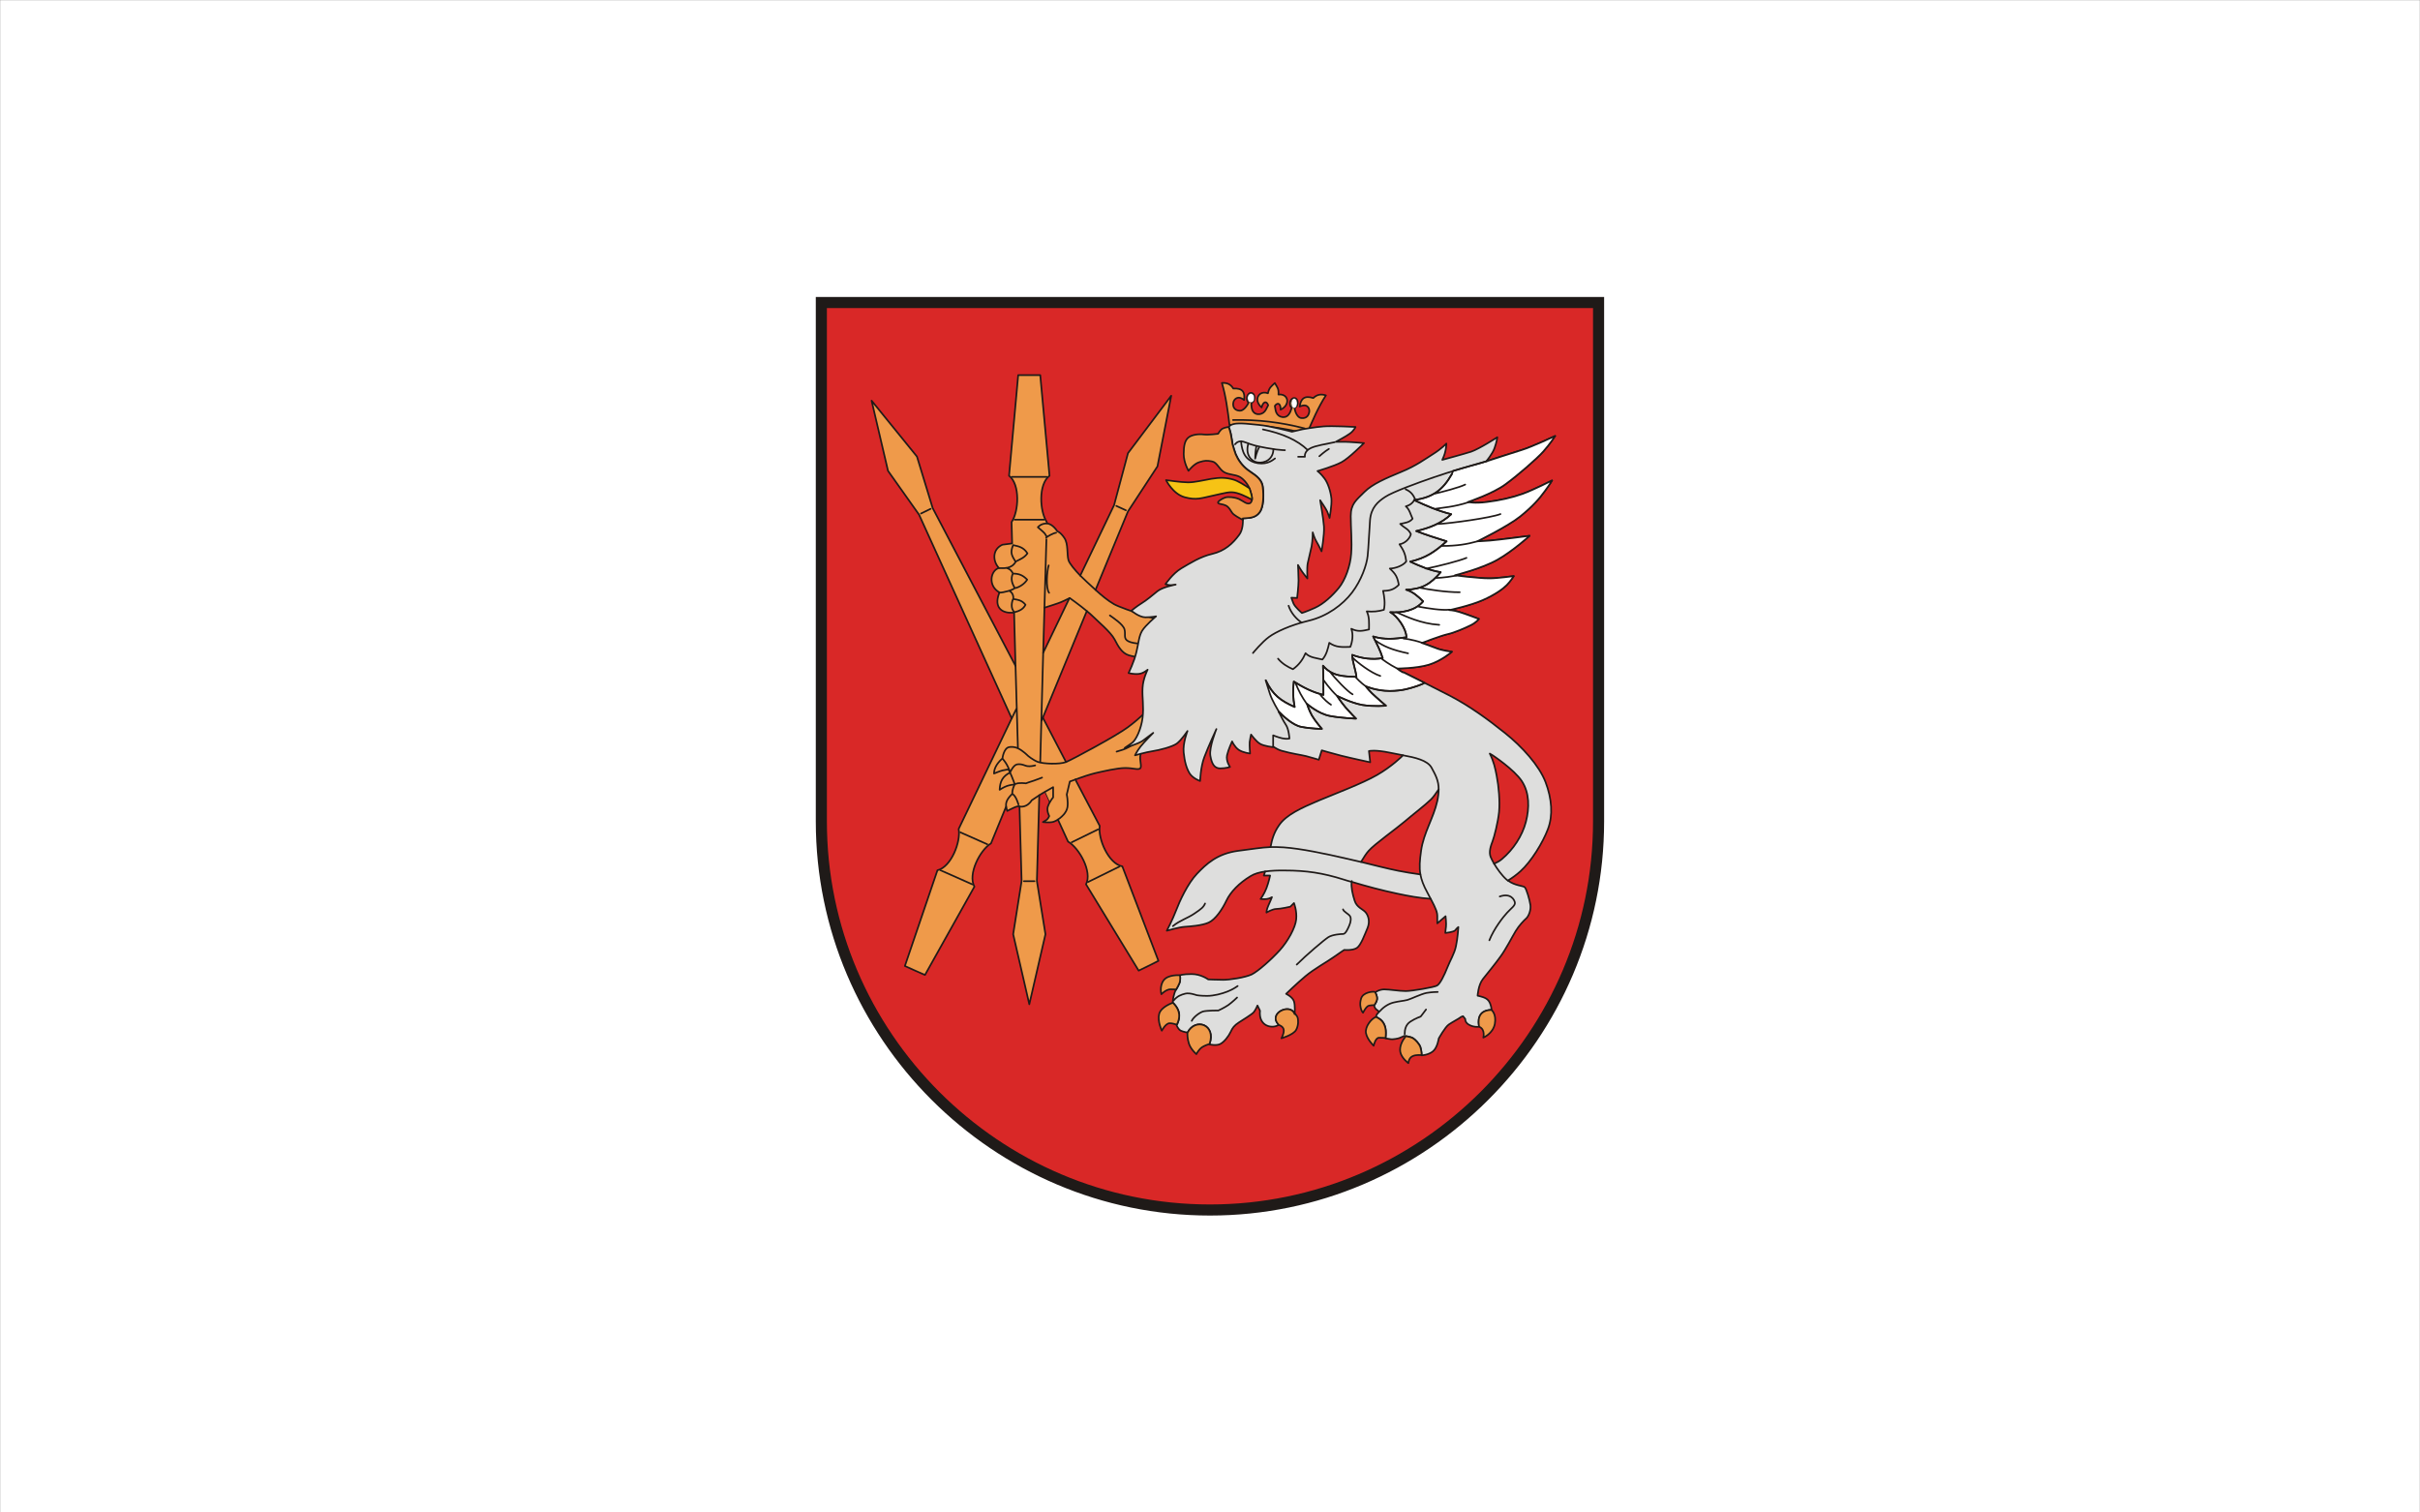 <?xml version="1.0" encoding="utf-8"?>
<!-- Generator: Adobe Illustrator 26.5.1, SVG Export Plug-In . SVG Version: 6.00 Build 0)  -->
<svg version="1.1" xmlns="http://www.w3.org/2000/svg" xmlns:xlink="http://www.w3.org/1999/xlink" x="0px" y="0px"
	 viewBox="0 0 11338.6 7086.6" style="enable-background:new 0 0 11338.6 7086.6;" xml:space="preserve">
<rect x="0" y="0" width="11338.6" height="7086.6" fill="#333333" stroke="none"/>
<style type="text/css">
	.st0{fill:#FFFFFF;stroke:#1F1A18;stroke-miterlimit:10;}
	.st1{fill-rule:evenodd;clip-rule:evenodd;fill:#D92827;stroke:#1F1A18;stroke-width:51.966;stroke-miterlimit:10;}
	
		.st2{fill-rule:evenodd;clip-rule:evenodd;fill:#EF9A4A;stroke:#1F1A18;stroke-width:7.894;stroke-linecap:round;stroke-linejoin:round;stroke-miterlimit:10;}
	.st3{fill:none;stroke:#1F1A18;stroke-width:7.894;stroke-linecap:round;stroke-linejoin:round;stroke-miterlimit:10;}
	
		.st4{fill-rule:evenodd;clip-rule:evenodd;fill:#DEDEDD;stroke:#1F1A18;stroke-width:7.894;stroke-linecap:round;stroke-linejoin:round;stroke-miterlimit:10;}
	
		.st5{fill-rule:evenodd;clip-rule:evenodd;fill:#FFFFFF;stroke:#1F1A18;stroke-width:7.894;stroke-linecap:round;stroke-linejoin:round;stroke-miterlimit:10;}
	
		.st6{fill-rule:evenodd;clip-rule:evenodd;fill:#F6C315;stroke:#1F1A18;stroke-width:7.894;stroke-linecap:round;stroke-linejoin:round;stroke-miterlimit:10;}
	.st7{fill-rule:evenodd;clip-rule:evenodd;fill:#FFFFFF;stroke:#1F1A18;stroke-width:1.973;stroke-miterlimit:10;}
</style>
<g id="Layer_2">
	<rect class="st0" width="11338.6" height="7086.6"/>
</g>
<g id="Layer_1">
	<g id="Warstwa_x0020_1" transform="translate(-1466.5,-1405.862)">
		<g id="g3039">
			<path id="path3041" class="st1" d="M8956.4,2823.2v2431.2c0,1001.8-819.6,1820.8-1820.8,1820.8l0,0
				c-1001.8,0-1820.8-819-1820.8-1820.8V2823.2H8956.4z"/>
			<path id="path3043" class="st2" d="M7227.1,3396.8c-7.9-65.1-17.1-135.5-35.5-196.7c21-1.3,40.1,3.9,53.3,26.3
				c43.4-2.6,55.9,16.4,50.6,53.9c-9.2-7.9-19.1-11.8-27-11.2c-15.8,2-23.7,16.4-24.3,28.3c-0.7,23,13.8,32.2,31.6,32.9
				c14.5,0.7,31.6-17.8,40.8-38.2c-5.9-4.6-9.2-13.2-7.9-23c2-13.8,11.2-23.7,21-22.4c9.9,1.3,16.4,13.2,14.5,26.3
				c-1.3,9.9-7.2,18.4-14.5,21c-0.7,25,3.9,48.7,28.9,52.6c13.2,1.3,25.7-3.3,34.2-13.8c6.6-7.9,10.5-19.7,15.8-28.3
				c-8.6-23-24.3-16.4-30.9,10.5c-11.8-9.9-18.4-22.4-19.7-32.9c-2.6-25.7,20.4-44.7,49.3-33.5c5.9-27,15.1-31.6,32.2-48
				c11.8,20.4,19.1,26.3,17.1,53.9c31.6-3.9,48,19.7,38.2,43.4c-3.9,10.5-13.8,21-28.3,27.6c1.3-27.6-12.5-37.5-27-17.8
				c2.6,9.9,2.6,22.4,7.2,31.6c5.3,11.8,15.8,19.7,29.6,21c25,2.6,35.5-19.7,42.8-44.1c-6.6-3.9-9.9-13.2-8.6-23.7
				c2-13.2,11.8-23,21.7-21.7c9.9,1.3,15.8,13.2,14.5,26.3c-2,9.9-7.2,17.8-14.5,20.4c2.6,22.4,14.5,43.4,28.3,46.7
				c17.1,3.3,34.2-2,39.5-24.3c3.3-11.8,0-27.6-14.5-33.5c-7.9-2.6-18.4-0.7-29.6,4.6c5.3-37.5,23-53.3,63.8-40.1
				c19.1-18.4,38.8-19.1,59.2-12.5c-35.5,54.6-63.8,120.4-89.5,180.9C7475.7,3408,7346.2,3392.2,7227.1,3396.8z"/>
			<path id="path3045" class="st3" d="M7243.5,3373.8c115.1-2.6,225,10.5,336.1,39.5"/>
			<path id="path3047" class="st2" d="M6847.6,5931.3l-46,22.4l-246.7-404.5c30.3-59.2-32.2-170.4-84.2-200l-47.4-103.3
				c-5.9,3.9-13.2,7.9-21,10.5c-19.7,5.3-49.3,1.3-49.3,1.3s4.6-2.6,14.5-8.6c9.9-5.3,15.1-19.7,15.1-19.7s-12.5-22.4-7.2-42.8
				c2.6-7.9,6.6-16.4,10.5-23.7l-21.7-48c-4.6,2.6-9.2,5.3-12.5,7.2c-3.9,2-9.2,5.9-15.8,9.9l-11.2,401.9l40.1,249.3l-75.6,328.2
				l-75.6-328.2l39.5-249.3l-9.9-349.3c-2.6-0.7-4.6-1.3-4.6-1.3s-9.9,1.3-22.4,7.2c-12.5,5.3-30.3,15.1-30.3,15.1s-3.3-8.6-5.3-21
				l-71,173c-51.3,30.9-109.9,144.7-77.6,202.6L5800.3,5974l-47.4-21l-46.7-21l152.6-448.6c64.5-15.1,110.5-134.2,99.3-193.4
				l248.6-518.3l-434.1-954.5l-145.4-205.2l-77-328.9l212.5,261.8l73.7,241.4l388.1,739.4l-6.6-249.3c-14.5,0-23.7,0-23.7,0
				c-44.1-3.9-69.7-34.9-44.7-94.7c-55.9-30.9-42.1-103.3-2.6-114.5c-29.6-31.6-32.2-87.5,16.4-109.2l45.4-5.9l-2.6-100
				c34.2-50,40.8-176.9-11.8-217.1l42.8-471.6h52h51.3l43.4,471.6c-53.3,40.1-46,167.1-12.5,217.1v6.6c27.6,0.7,49.3,36.8,49.3,36.8
				s13.8,2.6,32.9,30.9c19.1,28.3,11.2,77.6,19.1,103.9c5.3,17.1,30.9,46.7,55.3,72.4l158.5-330.2l65.1-243.4l202.6-269l-64.5,330.9
				L6751.5,3802l-152,367.7c26.3,24.3,57.9,50.6,86.8,67.1c46.7,25.7,253.2,87.5,253.2,87.5l-80.3,167.7c0,0-71-5.9-103.9-15.8
				c-32.2-10.5-48.7-40.1-66.4-74.3s-80.3-86.2-106.6-112.5c-5.9-5.9-14.5-13.2-23.7-20.4l-205.9,499.3l108.5,207.9
				c0.7,0,1.3-0.7,2-0.7c29.6-12.5,233.5-121.7,288.1-162.5c54.6-40.1,111.8-97.4,111.8-97.4l94.7,124.3l-122.3,52.6
				c0,0-19.7,25.7-25.7,50.6c-5.3,25,8.6,54.6-1.3,63.1c-9.9,7.9-32.2-2-69.7-2s-104.6,15.8-141.4,24.3c-23,5.3-65.8,19.7-92.7,29.6
				l114.5,217.7c-9.2,59.9,40.8,176.9,105.9,189.4l169.1,442.7L6847.6,5931.3z M6360.1,4253.2l-5.9,211.2l123-255.9
				c-6.6,3.3-37.5,19.1-54.6,24.3C6410.1,4236.8,6388.4,4244.7,6360.1,4253.2z"/>
			<path id="path3049" class="st2" d="M6235.8,4911l-11.2-385.5 M6354.2,4464.4l-13.8,513.7 M6206.9,4771.6l23.7-48.7
				 M6352.9,4768.3l-7.2,17.1 M6264.1,5534.6h49.3 M6564,5538.6l147.3-72.4 M6487.7,5352.4l123.7-60.5 M6022.7,5549.7l-150-66.4
				 M6092.4,5361.6l-126.3-55.9 M6206.9,3640.2h163.8 M6220,3840.8h138.1 M5781.9,3811.8l44.7-21.7 M6741.6,3796.7l-44.7-20.4
				 M6369.3,3932.9l-9.2,320.3 M6370,3919.7c-2.6-5.3-5.9-11.2-9.9-15.8c-9.2-9.9-30.9-27.6-30.9-27.6s13.2-17.8,41.4-17.8h0.7
				 M6527.9,4102.6c11.8,11.8,23,22.4,32.2,30.9c10.5,9.2,24.3,22.4,39.5,36.2 M6558.8,4269c-32.9-27.6-80.3-61.2-80.3-61.2
				s-0.7,0-1.3,0.7 M6379.9,4055.2c-7.9,23.7-14.5,106.6,2,128.3 M6149,4067.7c17.1,0,57.2,5.9,77-30.9 M6179.9,4066.4
				c21.7,5.9,27,15.8,31.6,25 M6148.3,4182.8c19.1,0,67.1-12.5,73-22.4 M6195.7,4174.3c22.4,11.8,18.4,37.5,18.4,37.5
				 M6213.4,3959.9c25.7,5.9,48.7,9.2,67.1,38.8c-15.8,21.7-34.2,27-55.9,38.8C6206.9,4008.5,6198.3,3995.4,6213.4,3959.9z
				 M6221.3,4161.8c21-3.9,46-20.4,57.9-40.1c-19.7-20.4-37.5-28.3-67.1-28.3C6200.9,4117.7,6208.2,4139.4,6221.3,4161.8z
				 M6220,4274.3c21.7-5.3,40.8-13.8,51.3-34.9c-16.4-20.4-32.2-23-57.9-27C6208.2,4221.7,6199,4257.2,6220,4274.3z M6414.7,3902
				c-12.5,1.3-42.1,17.8-46.7,23 M6209.5,5125.5c17.8,8.6,28.9,50,28.9,50 M6225.9,5078.8c13.8-7.2,47.4-2.6,47.4-2.6
				s22.4-8.6,36.8-12.5c13.8-4.6,38.8-14.5,38.8-14.5 M6163.4,4959.7c3.3,4.6,13.2,15.8,20.4,28.9c9.2,16.4,15.8,35.5,15.8,35.5
				s14.5-33.5,32.2-36.8c25-3.9,36.8,7.9,52,8.6c9.2,0.7,21.7-0.7,32.9-3.9 M6180.6,5184.7c-4.6-27.6,17.8-47.4,28.9-59.9
				c-0.7-21.7,8.6-37.5,11.2-43.4c0,0-18.4,1.3-34.9,6.6c-17.1,5.9-35.5,18.4-35.5,18.4c1.3-37.5,13.2-63.8,49.3-80.9
				c-5.3-9.9-8.6-15.1-8.6-15.1s-15.1,2.6-27.6,5.3c-13.2,3.3-39.5,14.5-39.5,14.5c0-19.7,9.2-44.1,39.5-71c0,0,5.3-46.7,30.3-52.6
				c9.9-2,27-2,42.1,5.3c24.3,11.8,46,34.2,46,34.2s22.4,19.7,47.4,29.6c25,9.2,101.3,12.5,132.2,0.7 M6504.8,5058.4
				c-15.1,5.3-25.7,9.2-25.7,9.2l-14.5,61.2c0,0,7.2,30.9,3.3,59.2c-4.6,27.6-30.9,47.4-30.9,47.4s-5.3,5.3-13.8,10.5 M6385.8,5163
				c7.2-11.8,15.1-21,15.1-21v-48c0,0-21,11.8-36.8,21 M6335.8,5132c-16.4,10.5-35.5,23.7-35.5,23.7s-8.6,16.4-27,25
				c-11.8,5.9-23.7,5.3-30.3,3.9 M6199.6,5026.8c11.2,24.3,21.7,54.6,21.7,54.6 M6666.7,4289.4c17.1,12.5,61.8,41.4,68.4,65.1
				c6.6,24.3-6.6,43.4,17.8,55.9c23.7,13.2,90.8,13.2,90.8,13.2 M6698.2,4927.5c38.2-11.2,78.3-21,102-70.4
				c24.3-49.3,61.2-75,61.2-75"/>
			<path id="path3051" class="st4" d="M7460,4742l-1.3,0.7c-1.3-2.6-2-3.9-2-3.9S7458,4740,7460,4742z M7431.7,4903.8
				c13.8,9.2,27.6,16.4,39.5,19.7c48.7,13.8,90.8,19.1,114.5,25c23,5.9,59.9,17.1,59.9,17.1l13.8-44.1c0,0,44.7,13.2,90.8,25
				c46.7,11.8,136.2,30.9,136.2,30.9l-5.9-52.6c0,0,27-7.2,99.3,7.9c18.4,3.9,39.5,7.9,59.9,11.8c-1.3,1.3-2.6,2.6-3.9,4.6
				c0,0-48,48-117.7,88.1c-69.7,40.1-194.7,86.8-275,120.4c-80.3,34.2-150,65.8-183.5,114.5c-25,35.5-33.5,67.8-40.1,102.6
				c-45.4,2-82.9,9.2-152.6,17.8c-98,13.2-148.7,61.8-192.1,107.2c-43.4,45.4-81.6,128.9-98,172.3c-16.4,43.4-43.4,94.7-43.4,94.7
				s55.9-16.4,83.5-18.4c27-2,79.6-5.3,112.5-19.7c32.2-14.5,64.5-63.1,83.5-103.3c19.1-40.1,59.2-82.2,113.1-114.5
				c17.8-11.2,41.4-17.8,68.4-21.7c-3.9,11.8-6.6,19.1-6.6,19.1h29.6c0,0-6.6,31.6-17.1,59.2c-10.5,27.6-27.6,50.6-27.6,50.6
				s17.1,2,29.6,0c13.2-2,23.7-8.6,23.7-8.6s-8.6,21.7-17.1,40.1c-8.6,19.1-8.6,32.2-8.6,32.2s27.6-17.1,46.7-17.1
				c19.1,0,65.1-10.5,65.1-10.5l17.1-17.1c0,0,14.5,36.2,10.5,76.3s-39.5,103.3-77.6,145.4c-37.5,41.4-100.6,98-131.6,113.1
				c-31.6,14.5-103.3,25-132.2,25c-29.6,0-71-2-71-2s-33.5-25-77.6-25c-44.1,0-54.6,5.9-54.6,5.9s3.9,19.1-2,35.5
				c-6.6,17.1-21,40.1-21,40.1s-5.9,16.4-7.9,27c-2,10.5-3.3,24.3-3.3,24.3c42.8,41.4,33.5,78.3,18.4,107.9c0,0,8.6,19.1,19.1,24.3
				c10.5,5.3,32.2,9.2,32.2,9.2c36.8-72.4,136.2-37.5,102.6,55.3c0,0,30.9,7.2,49.3-1.3c19.1-8.6,41.4-38.2,50-57.2
				c8.6-19.1,17.1-30.3,38.2-44.1c21-13.8,61.8-38.2,70.4-48.7c8.6-10.5,17.1-30.9,17.1-30.9l11.8,24.3c-7.9,77,61.8,85.5,88.1,65.8
				c-53.3-54.6,56.6-103.9,74.3-50c0,0,3.3-40.1-3.3-59.9c-6.6-20.4-36.8-34.9-36.8-34.9s48.7-47.4,90.1-82.2
				c41.4-34.9,102-67.8,132.2-89.5c30.9-21.7,50-34.2,50-34.2s39.5,3.9,59.2-9.2c19.1-12.5,36.8-62.5,50-93.4
				c12.5-30.3,3.9-58.5-9.2-73.7s-41.4-22.4-51.3-54.6c-9.9-30.9-17.1-63.8-13.8-88.1c69.7,21,141.4,40.1,213.1,55.3
				c52.6,11.2,104.6,21,157.2,24.3c25.7,48,30.9,64.5,30.9,81.6c0,20.4,0,33.5,0,33.5l38.8-33.5c0,0,3.9,35.5,2,48.7
				c-2,13.2-3.3,29.6-3.3,29.6s38.8-3.3,46.7-12.5c7.2-9.9,14.5-15.1,14.5-15.1s-3.3,53.9-11.2,89.5c-7.2,35.5-27.6,67.1-40.8,101.3
				c-13.2,33.5-33.5,75.6-48,83.5c-13.8,7.9-116.4,25.7-146.7,25.7c-29.6,0-77-7.9-100.6-7.9s-42.1,13.8-42.1,13.8
				s10.5,18.4,8.6,32.2c-2,14.5-13.8,28.9-13.8,28.9s2,11.8,8.6,17.8c5.9,5.3,15.8,11.8,15.8,11.8s-7.2,6.6-10.5,11.2
				s-5.3,13.2-5.3,13.2s19.1,7.9,28.9,19.7c9.9,11.2,15.8,27.6,17.1,43.4c1.3,15.1-1.3,37.5-1.3,37.5s13.8,2.6,25,3.9
				c11.2,1.3,31.6-2.6,39.5-5.3c7.9-2.6,23.7-10.5,23.7-10.5s28.9,3.9,40.1,10.5c11.2,6.6,30.3,26.3,35.5,42.8
				c5.3,17.1,5.9,38.2,5.9,38.2s30.9-1.3,52-18.4c21.7-17.1,27.6-60.5,27.6-60.5s30.3-54.6,47.4-65.8c16.4-11.2,47.4-27.6,52-31.6
				c4.6-4.6,14.5-7.2,14.5-7.2l10.5,13.2c-1.3,29.6,46.7,40.8,65.1,35.5c-4.6-19.7-11.2-77,58.5-78.3c-7.2-51.3-24.3-56.6-65.8-66.4
				c0,0,2.6-50,25-78.3c22.4-28.3,57.9-71,82.2-105.2c25-33.5,55.3-93.4,71-119.1c15.8-26.3,38.8-50,50-59.9
				c11.2-10.5,22.4-38.8,19.1-62.5c-3.3-23.7-18.4-75.6-26.3-82.9c-7.2-7.9-45.4-6.6-78.9-31.6c20.4-12.5,40.1-27,58.5-43.4
				c50.7-46,104.6-133.5,128.9-198c24.3-63.8,18.4-142.1-11.2-219.7c-29.6-77.6-109.9-166.4-190.1-230.2
				c-80.3-64.5-169.1-128.9-262.5-176.9c-93.4-48-211.8-107.2-211.8-107.2h-3.9c-19.7-10.5-26.3-18.4-26.3-18.4s88.8,0,148-17.8
				c58.5-17.8,107.9-60.5,107.9-60.5s-48-5.9-74.3-17.1c-27-10.5-66.4-24.3-66.4-24.3s90.8-34.9,121.7-41.4
				c30.3-6.6,81.6-28.9,107.9-42.1s37.5-28.9,37.5-28.9s-63.8-24.3-92.7-32.9c-28.9-8.6-46-8.6-46-8.6s96.7-20.4,156.6-46.7
				c59.2-26.3,94.7-52.6,112.5-70.4c17.8-17.8,32.9-42.1,32.9-42.1s-76.3,10.5-111.8,10.5c-34.9,0-58.5-3.3-82.2-5.3
				c-24.3-1.3-81.6-9.2-81.6-9.2s128.9-32.2,200.6-73.7c71.7-40.8,149.3-111.2,149.3-111.2s-144.7,19.1-186.2,22.4
				c-40.8,3.3-58.5,3.3-58.5,3.3s143.4-70.4,200.6-116.4s90.8-84.2,115.8-119.1c25.7-34.9,33.5-49.3,33.5-49.3
				s-88.1,44.7-137.5,62.5c-49.3,17.8-107.9,30.9-167.7,38.2c-59.2,7.9-88.8,0-88.8,0s118.4-40.1,176.3-83.5
				c58.5-42.8,144.7-117.7,176.9-153.3c31.6-35.5,55.3-72.4,55.3-72.4s-107.9,50.7-157.2,65.8c-49.3,15.1-165.8,53.3-165.8,53.3
				s28.9-34.2,38.8-61.8c10.5-28.3,13.2-51.3,13.2-51.3s-84.2,54.6-123,67.8c-39.5,12.5-134.8,38.2-134.8,38.2s11.8-24.3,15.1-43.4
				c3.9-19.1,3.9-32.9,3.9-32.9s-23.7,25-60.5,48c-36.8,23-80.3,55.9-151.3,84.9c-71,29.6-134.2,55.9-172.3,94.1
				c-38.2,38.2-63.8,55.3-63.8,113.1c0,57.2,6.6,119.1,2,176.3c-3.9,57.2-28.3,123.7-57.9,159.8c-29.6,36.2-71,75-111.8,93.4
				c-40.8,18.4-61.2,24.3-61.2,24.3s-32.2-27.6-39.5-44.7c-7.2-17.8-9.9-27-9.9-27l27,1.3c0,0,6.6-55.3,6.6-81.6
				c0-26.3-2.6-73-2.6-73s13.8,24.3,22.4,35.5c7.9,11.2,21.7,27.6,21.7,27.6s-2.6-48,1.3-70.4c4.6-22.4,12.5-51.3,18.4-80.3
				c5.3-28.9,5.3-65.1,5.3-65.1s8.6,29.6,18.4,44.7c9.2,15.1,23,44.1,23,44.1s13.8-77.6,11.2-116.4c-2.6-38.8-17.8-123-17.8-123
				s27.6,40.1,32.9,52.6c5.9,12.5,11.2,30.3,11.2,30.3s11.2-59.2,8.6-90.8c-3.3-32.2-15.8-72.4-32.2-94.1
				c-16.4-22.4-32.9-34.9-32.9-34.9s77.6-22.4,112.5-41.4c34.9-18.4,105.2-89.5,105.2-89.5s-70.4-5.9-87.5-5.9s-44.7,0-44.7,0
				s48-25,66.4-38.8c19.1-13.8,26.3-30.9,26.3-30.9s-110.5-5.9-149.3-2.6c-38.8,2.6-100.6,13.8-100.6,13.8l-48,11.2
				c0,0-102.6-27.6-157.2-32.2c-45.4-3.3-121.7-17.8-138.8,9.9c3.3,7.9,5.9,14.5,9.9,32.2c4.6,23,7.2,42.1,7.9,47.4
				c4.6,16.4,9.9,34.9,15.1,48c11.8,27,28.9,52,55.9,73c27.6,21.7,65.1,36.2,71,80.9c5.3,44.7,2.6,94.1-14.5,117.7
				c-21,28.9-50.6,26.3-78.9,28.9c0,23-0.7,55.3-18.4,78.3c-30.3,40.8-67.1,74.3-125,88.1c-57.2,13.2-104.6,44.1-145.4,67.8
				c-40.1,23.7-74.3,74.3-74.3,74.3s19.7,6.6,30.9,3.9c10.5-2,17.1-2,17.1-2s-61.2,11.2-85.5,30.9c-23.7,19.7-52.6,43.4-74.3,56.6
				c-21.7,13.2-48,34.9-48,34.9s36.8,30.9,65.8,30.9c28.3,0,50-4.6,50-4.6s-50,42.1-65.8,68.4c-15.1,26.3-15.1,52.6-26.3,98.7
				c-10.5,46-36.8,98.7-36.8,98.7s26.3,6.6,48,3.9c21.7-2,41.4-19.7,41.4-19.7s-21.7,42.1-23.7,85.5c-2.6,44.1,6.6,87.5,0,140.1
				c-6.6,52.6-30.9,105.2-50.6,118.4s-32.9,22.4-32.9,22.4s61.2-17.8,83.5-32.9c21.7-15.8,50-37.5,50-37.5s-41.4,41.4-59.2,63.8
				c-17.1,21.7-26.3,41.4-26.3,41.4s52.6-15.1,83.5-19.7c30.9-4.6,90.1-19.7,111.8-34.9c21.7-15.8,50.6-59.2,50.6-59.2
				s-22.4,56.6-17.8,100.6c4.6,44.1,13.2,74.3,28.3,98.7c15.8,23.7,48.7,34.9,48.7,34.9s2-65.8,19.7-111.8
				c17.1-46,56.6-131.6,56.6-131.6s-34.9,85.5-28.3,125c6.6,39.5,19.7,59.2,46,59.2c26.3,0,46-6.6,46-6.6s-19.7-27.6-13.8-55.3
				c6.6-28.3,23.7-64.5,23.7-64.5s10.5,25,30.9,39.5c20.4,13.8,53.3,17.1,53.3,17.1s-3.3-36.2-2-53.3c2-17.1,6.6-35.5,6.6-35.5
				s23,32.2,42.1,43.4c18.4,11.2,61.8,15.8,61.8,15.8S7431.7,4905.8,7431.7,4903.8z M8207.2,5104.4c0,15.8-2,34.2-6.6,55.3
				c-17.8,79.6-63.8,148-75.6,231.5c-6.6,46-9.2,78.9-3.3,111.8c-36.2-4.6-72.4-11.2-103.3-17.1c-55.9-11.2-107.9-25-175-41.4
				c12.5-21,25.7-41.4,36.2-52.6c26.3-30.3,131.6-105.2,169.1-137.5c37.5-32.2,94.1-75,123-103.3
				C8182.2,5140.6,8194.7,5122.8,8207.2,5104.4z M8467,5453c-7.2-12.5-13.2-24.3-16.4-32.2c-9.2-23.7,1.3-53.3,9.2-73.7
				c7.9-20.4,25-86.8,30.3-136.8c4.6-50-1.3-119.7-11.2-169.7c-6.6-34.2-13.2-66.4-32.2-103.9l13.2,7.9c0,0,100.6,66.4,136.8,121
				c36.2,55.3,36.2,125.6,19.1,191.4s-59.2,129.6-112.5,174.3C8494,5439.2,8481.5,5446.5,8467,5453z"/>
			<path id="path3053" class="st5" d="M8142.1,4605.8c-55.3-27.6-98.7-49.3-98.7-49.3h-3.9c-19.7-10.5-26.3-18.4-26.3-18.4
				s88.8,0,148-17.8c58.5-17.8,107.9-60.5,107.9-60.5s-48-5.9-74.3-17.1c-27-10.5-66.4-24.3-66.4-24.3s90.8-34.9,121.7-41.4
				c30.3-6.6,81.6-28.9,107.9-42.1s37.5-28.9,37.5-28.9s-63.8-24.3-92.7-32.9c-28.9-8.6-46-8.6-46-8.6s96.7-20.4,156.6-46.7
				c59.2-26.3,94.7-52.6,112.5-70.4c17.8-17.8,32.9-42.1,32.9-42.1s-76.3,10.5-111.8,10.5c-34.9,0-58.5-3.3-82.2-5.3
				c-24.3-1.3-81.6-9.2-81.6-9.2s128.9-32.2,200.6-73.7c71.7-40.8,149.3-111.2,149.3-111.2s-144.7,19.1-186.2,22.4
				c-40.8,3.3-58.5,3.3-58.5,3.3s143.4-70.4,200.6-116.4s90.8-84.2,115.8-119.1c25.7-34.9,33.5-49.3,33.5-49.3
				s-88.1,44.7-137.5,62.5c-49.3,17.8-107.9,30.9-167.7,38.2c-59.2,7.9-88.8,0-88.8,0s118.4-40.1,176.3-83.5
				c58.5-42.8,144.7-117.7,176.9-153.3c31.6-35.5,55.3-72.4,55.3-72.4s-107.9,50.7-157.2,65.8c-49.3,15.1-165.8,53.3-165.8,53.3
				s0,0,0.7-0.7c-12.5,3.9-46,15.1-65.1,19.1c-22.4,5.9-90.8,25.7-90.8,25.7l-5.9,15.8c-42.8,75-90.1,109.2-176.9,121
				c58.5,27.6,110.5,50,174.3,66.4c-46,43.4-103.3,65.1-163.8,78.9c46.7,18.4,94.1,32.9,142.1,48c-54.6,49.3-97.4,78.3-170.4,95.4
				c45.4,21,93.4,41.4,142.7,49.3c-47.4,55.9-87.5,79.6-161.8,82.2c31.6,9.2,56.6,31.6,79.6,54.6c-36.8,44.1-100,54.6-153.9,50.6
				c33.5,18.4,75.6,78.3,75.6,117.7c-54.6,7.2-102,12.5-155.9-3.9c17.1,34.9,32.9,63.1,44.7,101.3c-46.7,8.6-98.7,2-142.7-15.1
				c0,30.3,16.4,70.4,19.7,103.3c-61.2-2.6-113.8-2.6-156.6-52.6c2,45.4,2,90.8,2,136.8c-51.3-12.5-94.7-34.9-138.8-62.5
				c-5.3,42.1-3.9,77,3.9,119.1c-67.1-30.3-102-55.9-135.5-125c0,0,7.2,27,19.7,63.8c11.2,33.5,38.2,77,42.1,83.5
				c0,0,0.7,0.7,1.3,1.3c12.5,13.2,62.5,62.5,103.9,69.7c48,9.2,96,9.2,96,9.2s-32.2-37.5-46.7-62.5c-13.8-25-23-54.6-23-54.6
				s52,46,106.6,56.6c55.3,10.5,123,12.5,123,12.5s-25-25-48-51.3c-23-27-40.8-55.3-40.8-55.3s65.8,33.5,119.1,42.8
				c53.3,8.6,109.9,3.3,109.9,3.3s-44.1-37.5-65.8-58.5c-21-21.7-28.3-32.2-28.3-32.2s50,21.7,111.8,21.7
				c62.5,0,100-14.5,117.7-19.7c17.8-5.3,38.8-14.5,38.8-14.5L8142.1,4605.8z"/>
			<path id="path3055" class="st3" d="M8048,6250.9c0-21,4.6-44.1,27-58.5c23-15.1,48-23.7,48-23.7s17.1-21.7,25-32.9
				 M7932.9,6142.4c17.8-20.4,43.4-35.5,66.4-40.1c22.4-5.3,42.1-6.6,61.2-11.2c18.4-5.3,63.8-27.6,89.5-32.9
				c26.3-4.6,52.6-4.6,52.6-4.6 M7050.2,6189.1c7.9-17.8,37.5-39.5,53.3-44.1c15.8-4.6,71.7-4.6,71.7-4.6s27.6-12.5,46.7-25.7
				c18.4-13.2,40.8-34.9,40.8-34.9 M6965.3,6093.7c17.1-21,34.9-27,54.6-32.2c19.7-5.3,53.3,7.2,53.3,7.2s17.1,3.3,48.7,3.3
				c32.2,0,69.7-9.9,96-20.4c27-10.5,47.4-25.7,47.4-25.7 M8444.7,5811.5c21.7-54.6,64.5-109.2,82.9-128.9
				c18.4-20.4,38.8-33.5,36.8-47.4c-2-13.2-19.1-46.7-71-28.9 M7542.2,5925.3c44.1-44.1,128.3-115.8,148-128.3s59.2-15.1,69.7-15.1
				c11.2,0,22.4-25,28.9-40.8c7.2-16.4,9.2-35.5,2-44.1c-6.6-9.2-29.6-20.4-31.6-30.3 M6962,5745.1c32.2-27,69.1-36.8,101.3-59.2
				c32.2-21.7,42.1-29.6,49.3-46.7 M8039.5,4944.6c57.9,10.5,115.1,23.7,134.2,57.9c18.4,34.2,33.5,59.9,33.5,102 M8121.7,5503
				c4.6,25.7,14.5,52,32.2,84.2c5.9,11.2,11.2,21,15.8,30.3 M8531.5,5532c-2-1.3-3.9-3.3-5.9-4.6c-22.4-19.7-43.4-49.3-58.5-74.3
				 M7800,5533.9c0,1.3-0.7,2.6-0.7,3.9c-13.2-3.3-25.7-7.2-38.2-11.2c-96-30.3-174.3-42.1-273-42.1c-32.9-0.7-65.1,0.7-94.1,4.6
				 M7419.2,5374.8c18.4-0.7,38.2,0,61.8,1.3c81.6,5.9,190.8,28.9,294,52.6c24.3,5.9,47.4,11.2,68.4,15.8 M7460,4742
				c12.5,13.2,62.5,62.5,103.9,69.7c48,9.2,96,9.2,96,9.2s-32.2-37.5-46.7-62.5c-13.8-25-23-54.6-23-54.6s52,46,106.6,56.6
				c55.3,10.5,123,12.5,123,12.5s-25-25-48-51.3c-23-27-40.8-55.3-40.8-55.3s65.8,33.5,119.1,42.8c53.3,8.6,109.9,3.3,109.9,3.3
				s-44.1-37.5-65.8-58.5c-21-21.7-28.3-32.2-28.3-32.2s50,21.7,111.8,21.7c62.5,0,100-14.5,117.7-19.7
				c17.8-5.3,38.8-14.5,38.8-14.5 M7431.7,4903.8c0-6.6,0-24.3,0-32.9c0-10.5,0-19.7,0-19.7s21.7,9.2,42.1,13.8s34.2,1.3,34.2,1.3
				s-2.6-44.7-17.1-65.1c-11.2-16.4-26.3-47.4-32.2-58.5 M8432.2,3567.1c-36.8,9.2-176.3,50-249.3,75.6
				c-73,25-192.1,68.4-226.3,91.4c-34.2,22.4-66.4,50-71,109.2c-4.6,59.9-6.6,123.7-11.2,167.1s-29.6,114.5-73,171.7
				c-43.4,57.2-117.1,111.8-203.9,132.2c-86.8,21-153.3,52.6-184.8,75.6c-32.2,23-75.6,75.6-75.6,75.6 M7504,4244
				c11.2,34.2,36.2,61.8,61.8,79.6 M8052.6,3698.7c27,11.2,36.2,28.9,44.1,45.4c-11.8,18.4-21,27.6-43.4,34.2
				c17.1,13.8,22.4,38.8,31.6,57.9c-13.8,17.8-36.8,19.7-57.9,24.3c22.4,21.7,37.5,21.7,50,48c-6.6,25-31.6,44.7-53.3,47.4
				c20.4,30.3,27.6,47.4,31.6,80.3c-14.5,20.4-53.3,33.5-77,33.5c28.3,26.3,35.5,40.1,42.1,76.3c-22.4,22.4-43.4,28.3-73.7,28.3
				c5.9,26.3,10.5,58.5,3.9,88.8c-26.3,7.9-53.3,9.9-80.3,7.2c13.2,27.6,10.5,54.6,10.5,84.9c-32.2,7.2-52,11.8-82.9-3.3
				c9.9,26.3,5.3,59.9-4.6,84.9c-37.5,1.3-67.1,3.3-98.7-19.1c-5.9,26.3-13.2,57.2-32.2,78.3c-26.3-6.6-59.9-8.6-78.9-29.6
				c-12.5,28.9-30.3,54.6-59.2,75c-25-11.2-49.3-25-69.7-49.3 M7396.8,4593.3c33.5,69.1,68.4,94.7,135.5,125
				c-7.9-42.1-9.2-77-3.9-119.1c44.1,27.6,87.5,50,138.8,62.5c0-46,0-91.4-2-136.8c42.8,50,95.4,50,156.6,52.6
				c-3.3-32.9-19.7-73-19.7-103.3c44.1,17.1,96,23.7,142.7,15.1c-11.8-38.2-27.6-66.4-44.7-101.3c53.9,16.4,101.3,11.2,155.9,3.9
				c0-39.5-42.1-99.3-75.6-117.7c53.9,3.9,117.1-6.6,153.9-50.6c-23-23-48-45.4-79.6-54.6c74.3-2.6,114.5-26.3,161.8-82.2
				c-49.3-7.9-97.4-28.3-142.7-49.3c73-17.1,115.8-46,170.4-95.4c-48-15.1-95.4-29.6-142.1-48c60.5-13.8,117.7-35.5,163.8-78.9
				c-63.8-16.4-115.8-38.8-174.3-66.4c86.8-11.8,134.2-46,176.9-121 M8348.6,3758.6c-72.4,23.7-125,25.7-159.8,31.6 M8389.4,3942.1
				c-50.7,13.8-95.4,21.7-167.7,21.7 M8290.1,4102.6c-58.5,11.2-97.4,11.2-97.4,11.2 M8259.2,4262.4c-41.4,3.9-100-5.9-144.7-13.8
				 M8131.6,4418.3c-50-17.8-88.8-20.4-88.8-20.4 M8013.8,4538.7c-40.1-20.4-71.7-44.7-71.7-44.7 M7869.1,4623.6
				c-28.9-19.1-49.3-43.4-49.3-43.4 M7732.3,4667.6c-35.5-32.9-64.5-75.6-64.5-75.6 M7590.2,4705.1c-24.3-34.2-38.8-61.8-54.6-100.6
				 M7649.4,4656.5c18.4,25.7,42.8,44.7,53.3,51.3 M7698.1,4553.2c20.4,28.3,83.5,94.7,105.9,105.9 M7806,4488.7
				c18.4,19.7,84.2,70.4,127.6,84.2 M7910.5,4406.5c37.5,27.6,78.9,44.7,153.3,60.5 M8118.4,4159.8c45.4,8.6,121,21,187.5,21
				 M8007.9,4273.6c44.1,19.7,115.8,54.6,201.9,59.9 M8148,4070.4c61.8-12.5,156.6-36.8,189.4-50.7 M8182.2,3720.4
				c46-10.5,121-30.3,149.3-44.1 M8203.3,3861.2c65.8-3.9,247.3-28.9,293.4-46.7 M7383.7,3417.8c91.4,19.1,162.5,50.6,209.8,96.7
				 M7548.8,3546.1h31.6c0,0-5.3-26.3,28.9-41.4c21.7-10.5,69.1-18.4,110.5-27 M7692.8,3509.3c-18.4,10.5-44.7,34.2-44.7,34.2"/>
			<path id="path3057" class="st2" d="M6995.6,5976l-0.7-0.7c0,0-55.3-4.6-76.3,23.7c-21,28.3-10.5,65.1-10.5,65.1s21.7-23,42.8-23
				c8.6,0,18.4,0.7,26.3,0.7c5.3-7.9,11.8-20.4,15.8-30.3c5.9-16.4,2-35.5,2-35.5S6994.9,5976,6995.6,5976z M6962.7,6104.9l-0.7-0.7
				c0,0-55.3,17.8-64.5,52.6c-8.6,34.2,12.5,78.3,12.5,78.3s17.1-33.5,35.5-34.9c11.2-0.7,25.7,3.9,34.9,6.6
				C6994.2,6178.6,7001.5,6143.7,6962.7,6104.9z M7030.4,6244.4c-0.7,4.6-1.3,27,6.6,51.3c9.2,27.6,34.9,49.3,34.9,49.3
				s11.2-23,28.3-33.5c11.8-7.2,25.7-11.8,33.5-14.5C7165.3,6206.2,7067.3,6172.7,7030.4,6244.4L7030.4,6244.4z M7911.9,6054.3
				c-0.7,0-2-0.7-2.6-0.7c-13.8-3.9-56.6,3.3-65.1,29.6s-2.6,44.1,0,52.6c2.6,8.6,8.6,15.1,8.6,15.1s15.1-31.6,28.9-33.5
				c6.6-1.3,16.4-2,23.7-2c3.3-3.9,11.2-15.8,13.2-27.6c2-13.8-8.6-32.2-8.6-32.2S7910.5,6055.6,7911.9,6054.3z M7913.8,6170.7
				c-1.3,0.7-2.6,1.3-3.3,1.3c-19.1,7.9-48.7,44.1-44.1,73.7c5.3,30.3,36.2,59.9,36.2,59.9s7.9-37.5,25-37.5c13.2,0,25,0.7,30.9,1.3
				c0.7-5.9,2-23,0.7-35.5c-1.3-15.8-7.2-32.2-17.1-43.4C7932.9,6179.2,7916.5,6172,7913.8,6170.7z M8053.9,6260.8
				c-0.7,0.7-2,2-2.6,2.6c-11.2,13.8-29.6,43.4-23.7,72.4c6.6,28.9,37.5,51.3,37.5,51.3s1.3-23.7,19.1-32.2
				c16.4-8.6,41.4-5.3,43.4-5.3c0-4.6-1.3-21.7-5.9-36.8c-5.3-16.4-24.3-36.2-35.5-42.8C8078.9,6265.4,8063.2,6262.8,8053.9,6260.8z
				 M8452.6,6137.8l2.6,0.7c0,0,23.7,18.4,15.1,65.1c-9.2,46-53.9,63.8-53.9,63.8s9.9-37.5-17.8-50c-0.7-0.7-1.3-1.3-2-1.3l0,0
				C8392.7,6196.3,8385.5,6140.4,8452.6,6137.8z M7457.3,6208.2h1.3c0,0,23,7.2,23,25.7c0,17.8-11.2,36.8-11.2,36.8
				s55.9-15.8,69.1-39.5c12.5-23.7,9.2-48,7.2-56.6c-1.3-6.6-11.2-17.8-14.5-21.7c0,3.3,0,4.6,0,4.6c-17.8-53.9-127.6-4.6-74.3,50
				C7458,6207.5,7458,6207.5,7457.3,6208.2z"/>
			<path id="path3059" class="st3" d="M7253.4,3487.6c0,0,9.2-14.5,27.6-13.8c17.8,0.7,30.3,10.5,65.8,19.7
				c35.5,8.6,73,15.1,98.7,18.4c25.7,3.3,41.4,3.3,41.4,3.3"/>
			<path id="path3061" class="st3" d="M7315.2,3484.9c-15.1,50.6,13.8,83.5,43.4,87.5c34.2,5.3,73.7-14.5,74.3-62.5"/>
			<path id="path3063" class="st3" d="M7281.7,3473.7c0,11.2,3.9,33.5,9.9,49.3c5.9,15.1,21,46,69.1,53.3
				c47.4,6.6,71.7-17.1,79.6-22.4"/>
			<path id="path3065" class="st2" d="M7035,3611.9c0,0-22.4-38.2-22.4-78.9c0-40.1,5.9-63.1,21-76.3c15.1-13.8,48-18.4,72.4-15.1
				c24.3,2.6,67.8-3.3,67.8-3.3s9.2-17.8,21-24.3c12.5-5.9,25.7-7.2,25.7-7.2h2.6c3.3,7.9,5.9,15.1,9.9,32.2
				c4.6,23,7.2,42.1,7.9,47.4c4.6,16.4,9.9,34.9,15.1,48c11.8,27,28.9,52,55.9,73c27.6,21.7,65.1,36.2,71,80.9
				c5.3,44.7,2.6,94.1-14.5,117.7c-21,28.9-50.6,26.3-78.9,28.9c0,2,0,4.6,0,6.6c-16.4-7.9-42.1-22.4-49.3-32.2
				c-10.5-15.1-15.1-27-30.3-34.9c-15.1-7.2-31.6-5.9-36.2-11.8c-4.6-5.9,18.4-21,33.5-25.7c15.1-4.6,44.7-1.3,64.5,7.2
				c19.7,9.2,40.8,30.3,54.6,17.1c13.2-13.8,2.6-40.8-3.3-60.5c-5.9-19.7-25.7-48-48-60.5c-23-11.8-51.3-9.2-73.7-22.4
				c-23-13.8-32.2-45.4-55.9-50c-24.3-4.6-33.5-4.6-59.2,3.3C7060.7,3578.3,7035,3611.9,7035,3611.9z"/>
			<path id="path3067" class="st6" d="M6929.8,3655.3c0,0,31.6,65.1,87.5,80.3c55.9,15.1,78.3,3.9,134.2-7.9
				c55.9-11.8,77-21,109.9-11.8c33.5,9.2,71,31.6,71,31.6l0,0c2-13.8-4.6-32.2-9.2-46.7c-0.7-2-1.3-4.6-2-6.6
				c-21.7-14.5-55.9-36.2-76.3-41.4c-31.6-9.2-61.8-10.5-103.9-3.3c-42.1,7.2-75.6,16.4-108.5,16.4
				C6998.8,3665.8,6931.1,3655.3,6929.8,3655.3z"/>
			<path id="path3069" class="st3" d="M7352.7,3498.1c-5.3,26.3-5.3,56.6-5.3,56.6s7.2-32.9,18.4-52.6"/>
			<ellipse id="ellipse3071" class="st7" cx="7327.7" cy="3271.1" rx="15.8" ry="21">
			</ellipse>
			<ellipse id="ellipse3073" class="st7" cx="7530.3" cy="3295.5" rx="13.8" ry="22.4">
			</ellipse>
		</g>
	</g>
</g>
</svg>

